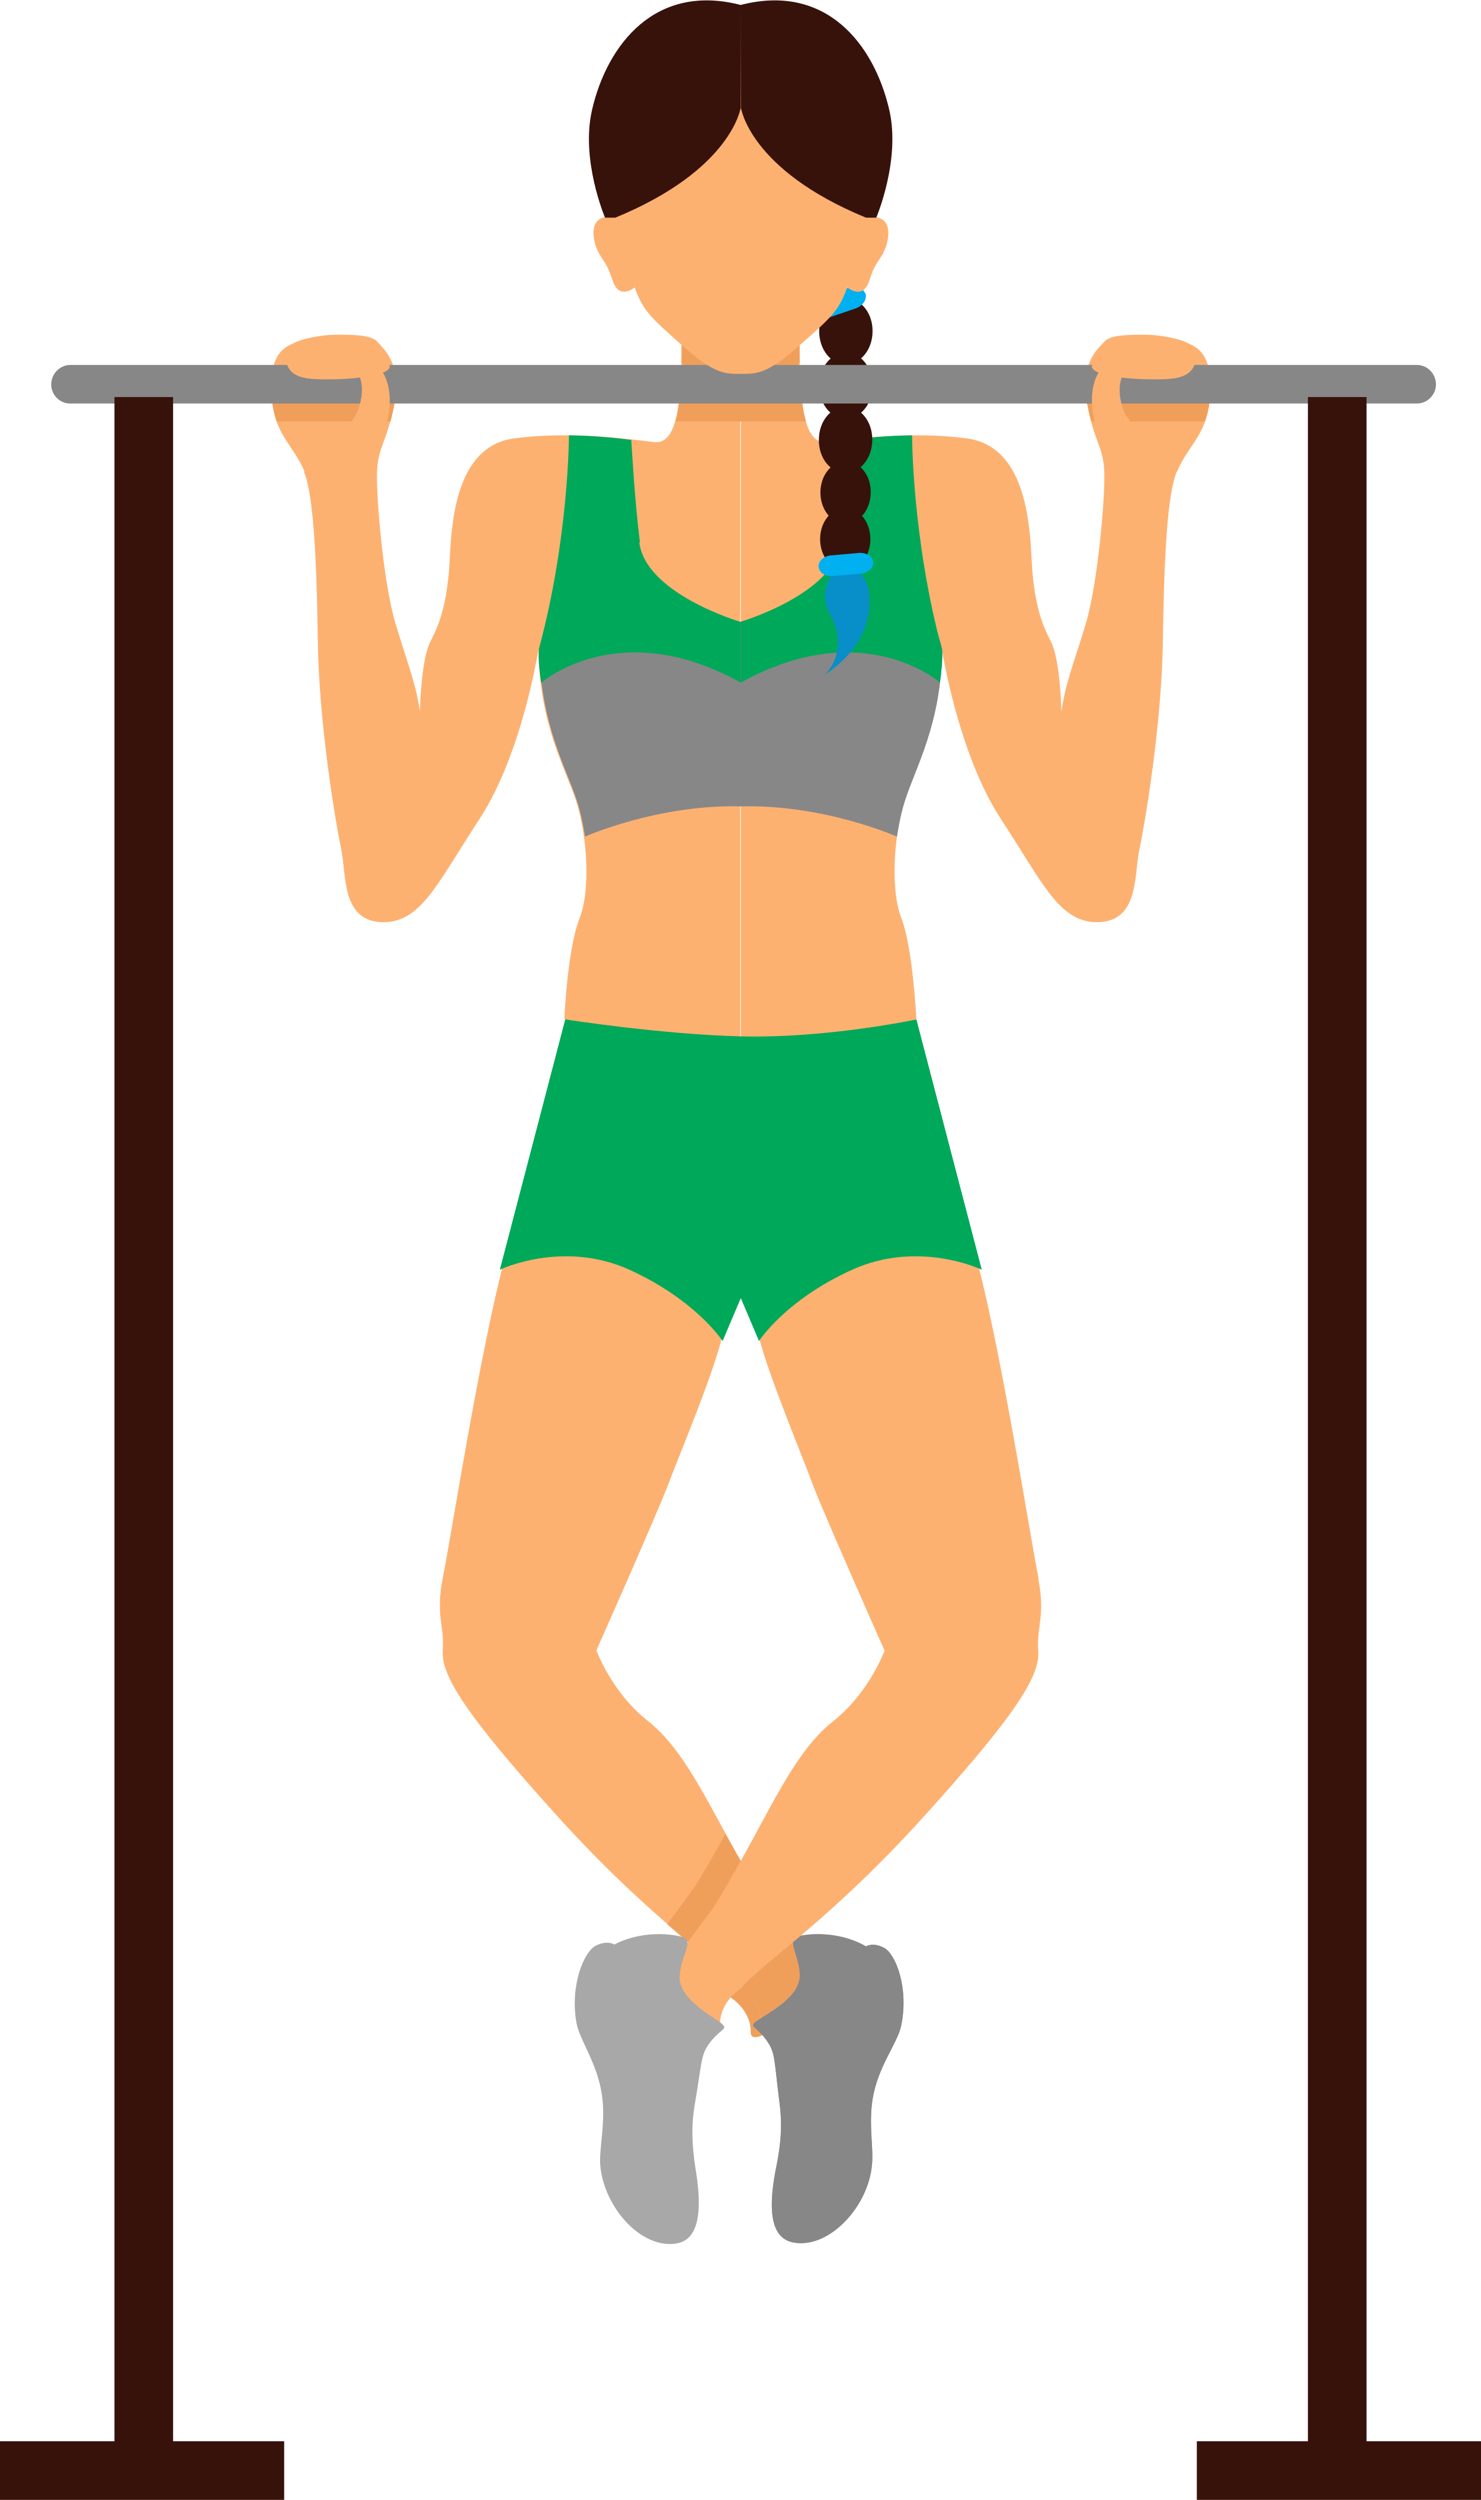 <?xml version="1.0" encoding="UTF-8"?>
<!DOCTYPE svg PUBLIC "-//W3C//DTD SVG 1.1//EN" "http://www.w3.org/Graphics/SVG/1.1/DTD/svg11.dtd">
<!-- Creator: CorelDRAW -->
<svg xmlns="http://www.w3.org/2000/svg" xml:space="preserve" width="16.197mm" height="27.327mm" version="1.1" style="shape-rendering:geometricPrecision; text-rendering:geometricPrecision; image-rendering:optimizeQuality; fillRule:evenodd; clipRule:evenodd"
viewBox="0 0 48 80.98"
 xmlns:xlink="http://www.w3.org/1999/xlink"
 xmlns:xodm="http://www.corel.com/coreldraw/odm/2003">
 <defs>
  <style type="text/css">
   <![CDATA[
    .fil5 {fill:#00B0F0;fillRule:nonzero}
    .fil3 {fill:#00A85A;fillRule:nonzero}
    .fil6 {fill:#088EC8;fillRule:nonzero}
    .fil4 {fill:#37120B;fillRule:nonzero}
    .fil2 {fill:#878787;fillRule:nonzero}
    .fil7 {fill:#A8A8A8;fillRule:nonzero}
    .fil0 {fill:#F09F5B;fillRule:nonzero}
    .fil1 {fill:#FDB171;fillRule:nonzero}
   ]]>
  </style>
 </defs>
 <g id="Capa_x0020_1">
  <path class="fil0" d="M24.52 62.16c-0.05,-0.08 -0.1,-0.17 -0.16,-0.27 -0.53,0.66 -1.12,1.25 -1.83,1.77 0.52,0.43 0.91,0.76 1.17,1.06 0,0 0.65,0.41 0.63,1.11 -0.01,0.7 2.09,-1.11 2.09,-1.11l-1.91 -2.57z"/>
  <path class="fil1" d="M24.86 61.75c-0.2,-0.33 -0.48,-0.79 -0.85,-1.46 -1.11,-1.97 -1.85,-3.63 -3.02,-4.55 -1.17,-0.92 -1.66,-2.28 -1.66,-2.28 0,0 1.97,-4.43 2.34,-5.41 0.37,-0.98 1.6,-3.9 1.78,-4.97 0.19,-1.06 -3.29,-5.37 -3.29,-5.37l-3.84 3.2c-0.8,3.08 -1.72,8.98 -1.97,10.21 -0.24,1.23 0.06,1.54 0,2.33 -0.06,0.8 0.68,2.03 3.75,5.42 3.07,3.38 5.1,4.61 5.9,5.53 0,0 0.67,0.42 0.66,1.15 -0.01,0.73 2.17,-1.15 2.17,-1.15l-1.98 -2.66z"/>
  <path class="fil0" d="M24.86 61.75c-0.2,-0.33 -0.48,-0.79 -0.85,-1.46 -0.04,-0.06 -0.07,-0.12 -0.1,-0.18 -0.48,0.96 -1.02,1.89 -1.6,2.79 0.78,0.66 1.36,1.12 1.7,1.51 0,0 0.67,0.42 0.66,1.15 -0.01,0.73 2.17,-1.15 2.17,-1.15l-1.98 -2.66z"/>
  <path class="fil1" d="M9.87 15.27c-0.41,-0.95 -1.01,-1.18 -1.08,-2.57 -0.07,-1.39 0.59,-1.5 0.76,-1.6 0.17,-0.1 0.8,-0.26 1.39,-0.26 0.59,0 1.11,0.02 1.29,0.23 0.17,0.21 0.8,0.66 0.55,1.98 -0.24,1.32 -0.52,1.36 -0.56,2.22 -0.03,0.87 0.21,3.61 0.59,4.9 0.38,1.28 0.66,1.91 0.8,2.88 0,0 0.03,-1.7 0.35,-2.29 0.31,-0.59 0.56,-1.32 0.62,-2.74 0.07,-1.42 0.31,-3.58 2.08,-3.82 1.77,-0.24 3.67,0.01 4.54,0.12 0.87,0.1 0.91,-1.71 0.88,-4.21l1.91 0.58 0 24.08 -5.7 -1.75c0,0 0.1,-2.29 0.49,-3.26 0.38,-0.97 0.24,-2.74 -0.11,-3.82 -0.35,-1.07 -1.18,-2.46 -1.22,-4.9 0,0 -0.52,3.37 -1.91,5.49 -1.39,2.12 -1.91,3.4 -3.2,3.34 -1.28,-0.07 -1.11,-1.56 -1.28,-2.36 -0.17,-0.8 -0.73,-4.06 -0.76,-6.81 -0.04,-2.74 -0.15,-4.72 -0.45,-5.42z"/>
  <path class="fil1" d="M38.15 15.27c0.41,-0.95 1.01,-1.18 1.08,-2.57 0.07,-1.39 -0.59,-1.5 -0.76,-1.6 -0.17,-0.1 -0.8,-0.26 -1.39,-0.26 -0.59,0 -1.12,0.02 -1.29,0.23 -0.18,0.21 -0.8,0.66 -0.56,1.98 0.24,1.32 0.52,1.36 0.56,2.22 0.03,0.87 -0.21,3.61 -0.59,4.9 -0.38,1.28 -0.66,1.91 -0.8,2.88 0,0 -0.03,-1.7 -0.35,-2.29 -0.31,-0.59 -0.56,-1.32 -0.62,-2.74 -0.07,-1.42 -0.32,-3.58 -2.09,-3.82 -1.77,-0.24 -3.67,0.01 -4.54,0.12 -0.87,0.1 -0.91,-1.71 -0.88,-4.21l-1.91 0.58 0 24.08 5.69 -1.75c0,0 -0.11,-2.29 -0.48,-3.26 -0.38,-0.97 -0.24,-2.74 0.1,-3.82 0.34,-1.07 1.18,-2.46 1.21,-4.9 0,0 0.52,3.37 1.91,5.49 1.39,2.12 1.91,3.4 3.2,3.34 1.29,-0.07 1.11,-1.56 1.29,-2.36 0.17,-0.8 0.73,-4.06 0.76,-6.81 0.04,-2.74 0.15,-4.72 0.45,-5.42z"/>
  <path class="fil0" d="M12.79 13.05c0.05,-0.25 0.05,-0.46 0.05,-0.65l-4.04 0c-0,0.1 -0.01,0.19 -0,0.3 0.02,0.4 0.08,0.69 0.18,0.95l3.68 0c0.04,-0.17 0.09,-0.36 0.13,-0.6z"/>
  <path class="fil0" d="M35.23 13.05c0.05,0.24 0.09,0.43 0.14,0.6l3.68 0c0.09,-0.25 0.16,-0.55 0.18,-0.95 0.01,-0.11 0,-0.21 -0,-0.3l-4.04 0c-0,0.19 0,0.4 0.05,0.65z"/>
  <path class="fil0" d="M25.94 12.4l-3.87 0c-0.03,0.51 -0.08,0.93 -0.17,1.25l4.22 0c-0.09,-0.32 -0.15,-0.74 -0.18,-1.25z"/>
  <path class="fil2" d="M30.54 21.04c0.01,0.04 0.02,0.09 0.02,0.13 -0.01,-0.08 -0.02,-0.13 -0.02,-0.13z"/>
  <path class="fil2" d="M29.22 18.54c0,0 1.07,1.3 1.32,2.5 -0.04,2.43 -0.87,3.82 -1.21,4.9 -0.11,0.34 -0.19,0.73 -0.26,1.16 0,0 -2.35,-1.05 -5.06,-0.98l0 -5.97c0,0 3.19,0.28 5.21,-1.6z"/>
  <path class="fil3" d="M27.27 17.57c0.17,-1.38 0.25,-2.85 0.27,-3.32 0.54,-0.07 1.24,-0.14 2.02,-0.15l0 0c0,0 0,3.34 0.97,6.94l-6.53 -0.9c0,0 3.06,-0.9 3.26,-2.57z"/>
  <path class="fil0" d="M25.92 11.75c-0.01,-0.5 -0.01,-1.05 0,-1.65l-1.91 0.58 -1.91 -0.58c0.01,0.6 0.01,1.16 0,1.66 0.02,0.02 0.04,0.04 0.07,0.06 1,0.87 1.34,0.86 1.83,0.86 0.5,0 0.84,0.01 1.83,-0.86 0.03,-0.03 0.06,-0.05 0.09,-0.08z"/>
  <path class="fil3" d="M30.47 22.11c0,0 -2.5,-2.2 -6.46,0l0 -1.97 4.65 -0.35 1.87 1.25c0,0 0.05,0.31 -0.07,1.07z"/>
  <path class="fil4" d="M28.28 10.73c0,0.59 -0.39,1.07 -0.87,1.07 -0.48,-0 -0.86,-0.48 -0.86,-1.07 0,-0.6 0.39,-1.07 0.87,-1.07 0.48,0 0.87,0.48 0.86,1.08z"/>
  <path class="fil4" d="M28.28 12.49c0,0.59 -0.39,1.07 -0.87,1.07 -0.48,0 -0.86,-0.48 -0.86,-1.07 0,-0.59 0.39,-1.07 0.87,-1.07 0.48,0 0.86,0.48 0.86,1.08z"/>
  <path class="fil4" d="M28.27 14.25c-0,0.59 -0.39,1.07 -0.87,1.07 -0.48,0 -0.87,-0.48 -0.86,-1.08 0,-0.59 0.39,-1.07 0.87,-1.07 0.48,0 0.87,0.49 0.86,1.07z"/>
  <path class="fil4" d="M28.22 15.95c-0,0.56 -0.37,1.01 -0.82,1.01 -0.45,-0 -0.81,-0.45 -0.81,-1.01 0,-0.56 0.37,-1.01 0.82,-1.01 0.45,0 0.82,0.45 0.81,1.01z"/>
  <path class="fil4" d="M28.21 17.46c-0,0.56 -0.37,1.01 -0.82,1.01 -0.45,0 -0.81,-0.45 -0.81,-1.01 0,-0.56 0.37,-1.01 0.82,-1.01 0.45,0 0.81,0.46 0.81,1.02z"/>
  <path class="fil5" d="M28.05 9.5c0.06,0.19 -0.08,0.41 -0.32,0.49l-0.91 0.31c-0.24,0.08 -0.49,-0 -0.55,-0.19 -0.07,-0.18 0.08,-0.4 0.31,-0.48l0.91 -0.31c0.24,-0.08 0.48,0 0.55,0.18z"/>
  <path class="fil6" d="M27.02 18.53c0,0 -0.53,0.65 -0.13,1.34 0.4,0.7 0.35,1.49 -0.16,1.98 0,0 1.6,-0.91 1.44,-2.59 -0.11,-1.27 -1.42,-0.76 -1.15,-0.73z"/>
  <path class="fil5" d="M28.3 18.2c0.02,0.19 -0.16,0.35 -0.4,0.38l-0.91 0.08c-0.24,0.02 -0.44,-0.11 -0.46,-0.3 -0.01,-0.18 0.16,-0.35 0.4,-0.37l0.91 -0.08c0.23,-0.02 0.44,0.11 0.46,0.29z"/>
  <path class="fil2" d="M45.92 13.07l-43.64 0c-0.35,0 -0.62,-0.28 -0.62,-0.62 0,-0.34 0.28,-0.63 0.62,-0.63l43.64 0c0.34,0 0.62,0.28 0.62,0.63 0,0.34 -0.28,0.62 -0.62,0.62z"/>
  <path class="fil1" d="M11.05 14.27c-0.02,-0.19 0.24,-0.49 0.42,-0.73 0.17,-0.24 0.35,-0.82 0.21,-1.27 -0.14,-0.45 -0.07,-0.59 0.14,-0.61 0.21,-0.02 0.71,0.24 0.8,1.08 0.09,0.83 -0.36,1.7 -0.36,1.7l-1.2 -0.17z"/>
  <path class="fil1" d="M9.27 11.73c0.07,0.14 0.1,0.52 0.97,0.55 0.87,0.04 2.41,-0.07 2.39,-0.42 -0.02,-0.35 -3.36,-0.14 -3.36,-0.14z"/>
  <path class="fil1" d="M36.97 14.27c0.01,-0.19 -0.24,-0.49 -0.42,-0.73 -0.18,-0.24 -0.35,-0.82 -0.21,-1.27 0.14,-0.45 0.07,-0.59 -0.14,-0.61 -0.21,-0.02 -0.72,0.24 -0.8,1.08 -0.08,0.83 0.36,1.7 0.36,1.7l1.2 -0.17z"/>
  <path class="fil1" d="M38.75 11.73c-0.07,0.14 -0.11,0.52 -0.97,0.55 -0.87,0.04 -2.41,-0.07 -2.39,-0.42 0.01,-0.35 3.36,-0.14 3.36,-0.14z"/>
  <path class="fil2" d="M17.48 21.04c-0.01,0.04 -0.01,0.09 -0.02,0.13 0.02,-0.08 0.02,-0.13 0.02,-0.13z"/>
  <path class="fil2" d="M18.8 18.54c0,0 -1.08,1.3 -1.32,2.5 0.04,2.43 0.87,3.82 1.22,4.9 0.11,0.34 0.2,0.73 0.26,1.16 0,0 2.35,-1.05 5.06,-0.98l0 -5.97c0,0 -3.2,0.28 -5.21,-1.6z"/>
  <path class="fil7" d="M24.47 65.5c0.52,-0.35 1.47,-0.82 1.45,-1.54 -0.03,-0.72 -0.5,-1.16 0.05,-1.26 0.55,-0.1 1.39,-0.06 2.1,0.35 0,0 0.22,-0.15 0.59,0.05 0.37,0.2 0.8,1.29 0.55,2.51 -0.12,0.59 -0.76,1.32 -0.93,2.4 -0.13,0.82 0.04,1.59 -0.02,2.13 -0.12,1.3 -1.3,2.61 -2.41,2.52 -0.51,-0.04 -1.11,-0.36 -0.7,-2.42 0.19,-0.92 0.19,-1.53 0.12,-2.07 -0.18,-1.42 -0.14,-1.64 -0.38,-2.01 -0.31,-0.48 -0.63,-0.51 -0.41,-0.65z"/>
  <path class="fil2" d="M24.47 65.5c0.52,-0.35 1.47,-0.82 1.45,-1.54 -0.03,-0.72 -0.5,-1.16 0.05,-1.26 0.55,-0.1 1.39,-0.06 2.1,0.35 0,0 0.22,-0.15 0.59,0.05 0.37,0.2 0.8,1.29 0.55,2.51 -0.12,0.59 -0.76,1.32 -0.93,2.4 -0.13,0.82 0.04,1.59 -0.02,2.13 -0.12,1.3 -1.3,2.61 -2.41,2.52 -0.51,-0.04 -1.11,-0.36 -0.7,-2.42 0.19,-0.92 0.19,-1.53 0.12,-2.07 -0.18,-1.42 -0.14,-1.64 -0.38,-2.01 -0.31,-0.48 -0.63,-0.51 -0.41,-0.65z"/>
  <path class="fil3" d="M20.74 17.57c-0.17,-1.38 -0.25,-2.85 -0.28,-3.32 -0.54,-0.07 -1.24,-0.14 -2.02,-0.15l-0 0c0,0 0,3.34 -0.98,6.94l6.53 -0.9c0,0 -3.06,-0.9 -3.27,-2.57z"/>
  <path class="fil3" d="M17.55 22.11c0,0 2.5,-2.2 6.46,0l0 -1.97 -4.66 -0.35 -1.88 1.25c0,0 -0.05,0.31 0.07,1.07z"/>
  <path class="fil1" d="M19.93 7.04c0,0 -0.61,-2.47 0.09,-3.85 0.76,-1.48 1.9,-2.33 3.98,-2.33 2.09,0 3.22,0.85 3.98,2.34 0.7,1.38 0.1,3.85 0.1,3.85 0.95,-0.18 0.77,0.81 0.48,1.26 -0.25,0.37 -0.26,0.41 -0.4,0.82 -0.21,0.59 -0.7,0.18 -0.7,0.18 -0.28,0.76 -0.48,0.94 -1.62,1.94 -0.99,0.87 -1.33,0.86 -1.83,0.86 -0.5,0 -0.84,0.01 -1.83,-0.86 -1.13,-1 -1.33,-1.18 -1.61,-1.94 0,0 -0.49,0.41 -0.7,-0.19 -0.15,-0.41 -0.15,-0.44 -0.4,-0.82 -0.3,-0.45 -0.47,-1.44 0.48,-1.26z"/>
  <path class="fil4" d="M24.01 3.47c0,0 0.26,2.02 4.06,3.58l0.33 0c0,0 0.8,-1.87 0.42,-3.5 -0.49,-2.11 -2.04,-4.11 -4.82,-3.39l0.01 3.32z"/>
  <path class="fil0" d="M24.86 61.75c-0.2,-0.33 -0.48,-0.79 -0.85,-1.46 -0.17,-0.31 -0.34,-0.6 -0.5,-0.89 -0.05,0.09 -0.09,0.17 -0.14,0.26 -0.37,0.66 -0.65,1.13 -0.85,1.46l-0.9 1.21c0.71,0.62 1.29,1.08 1.73,1.47 0,-0.01 0.01,-0.01 0.01,-0.01 0.36,-0.41 0.97,-0.89 1.8,-1.6l-0.32 -0.43z"/>
  <path class="fil4" d="M24.01 3.47c0,0 -0.27,2.02 -4.07,3.58l-0.33 0c0,0 -0.8,-1.87 -0.42,-3.5 0.49,-2.11 2.05,-4.11 4.82,-3.39l-0.01 3.32z"/>
  <path class="fil1" d="M33.66 51.13c-0.25,-1.23 -1.17,-7.13 -1.97,-10.21l-3.85 -3.2c0,0 -3.47,4.31 -3.29,5.37 0.19,1.06 1.42,3.98 1.78,4.97 0.37,0.98 2.34,5.41 2.34,5.41 0,0 -0.49,1.35 -1.66,2.28 -1.17,0.92 -1.91,2.58 -3.01,4.55 -0.38,0.67 -0.65,1.13 -0.85,1.46l-1.98 2.66c0,0 2.18,1.89 2.17,1.15 -0.01,-0.73 0.66,-1.15 0.66,-1.15 0.8,-0.92 2.83,-2.15 5.9,-5.53 3.07,-3.39 3.81,-4.61 3.75,-5.42 -0.06,-0.8 0.24,-1.1 0,-2.33z"/>
  <path class="fil7" d="M23.42 65.57c-0.51,-0.37 -1.45,-0.87 -1.39,-1.59 0.06,-0.73 0.54,-1.15 -0.01,-1.26 -0.54,-0.12 -1.39,-0.11 -2.11,0.27 0,0 -0.21,-0.15 -0.59,0.03 -0.38,0.18 -0.85,1.26 -0.64,2.49 0.1,0.59 0.71,1.35 0.84,2.44 0.1,0.83 -0.09,1.58 -0.07,2.13 0.08,1.31 1.2,2.66 2.32,2.61 0.51,-0.02 1.12,-0.32 0.78,-2.39 -0.15,-0.93 -0.13,-1.53 -0.04,-2.08 0.24,-1.41 0.2,-1.63 0.46,-2 0.33,-0.47 0.64,-0.49 0.44,-0.64z"/>
  <path class="fil3" d="M29.71 33.02c0,0 -2.9,0.62 -5.69,0.55 -2.58,-0.06 -5.7,-0.55 -5.7,-0.55l-2.12 8.11c0,0 2.03,-0.98 4.2,0 2.17,0.99 3.02,2.31 3.02,2.31l0.59 -1.39 0.59 1.39c0,0 0.85,-1.33 3.02,-2.31 2.16,-0.98 4.2,0 4.2,0l-2.12 -8.11z"/>
  <polygon class="fil4" points="38.79,79.08 48,79.08 48,80.98 38.79,80.98 "/>
  <polygon class="fil4" points="42.39,12.86 44.29,12.86 44.29,80.37 42.39,80.37 "/>
  <polygon class="fil4" points="-0,79.08 9.21,79.08 9.21,80.98 -0,80.98 "/>
  <polygon class="fil4" points="3.71,12.86 5.61,12.86 5.61,80.37 3.71,80.37 "/>
 </g>
</svg>
